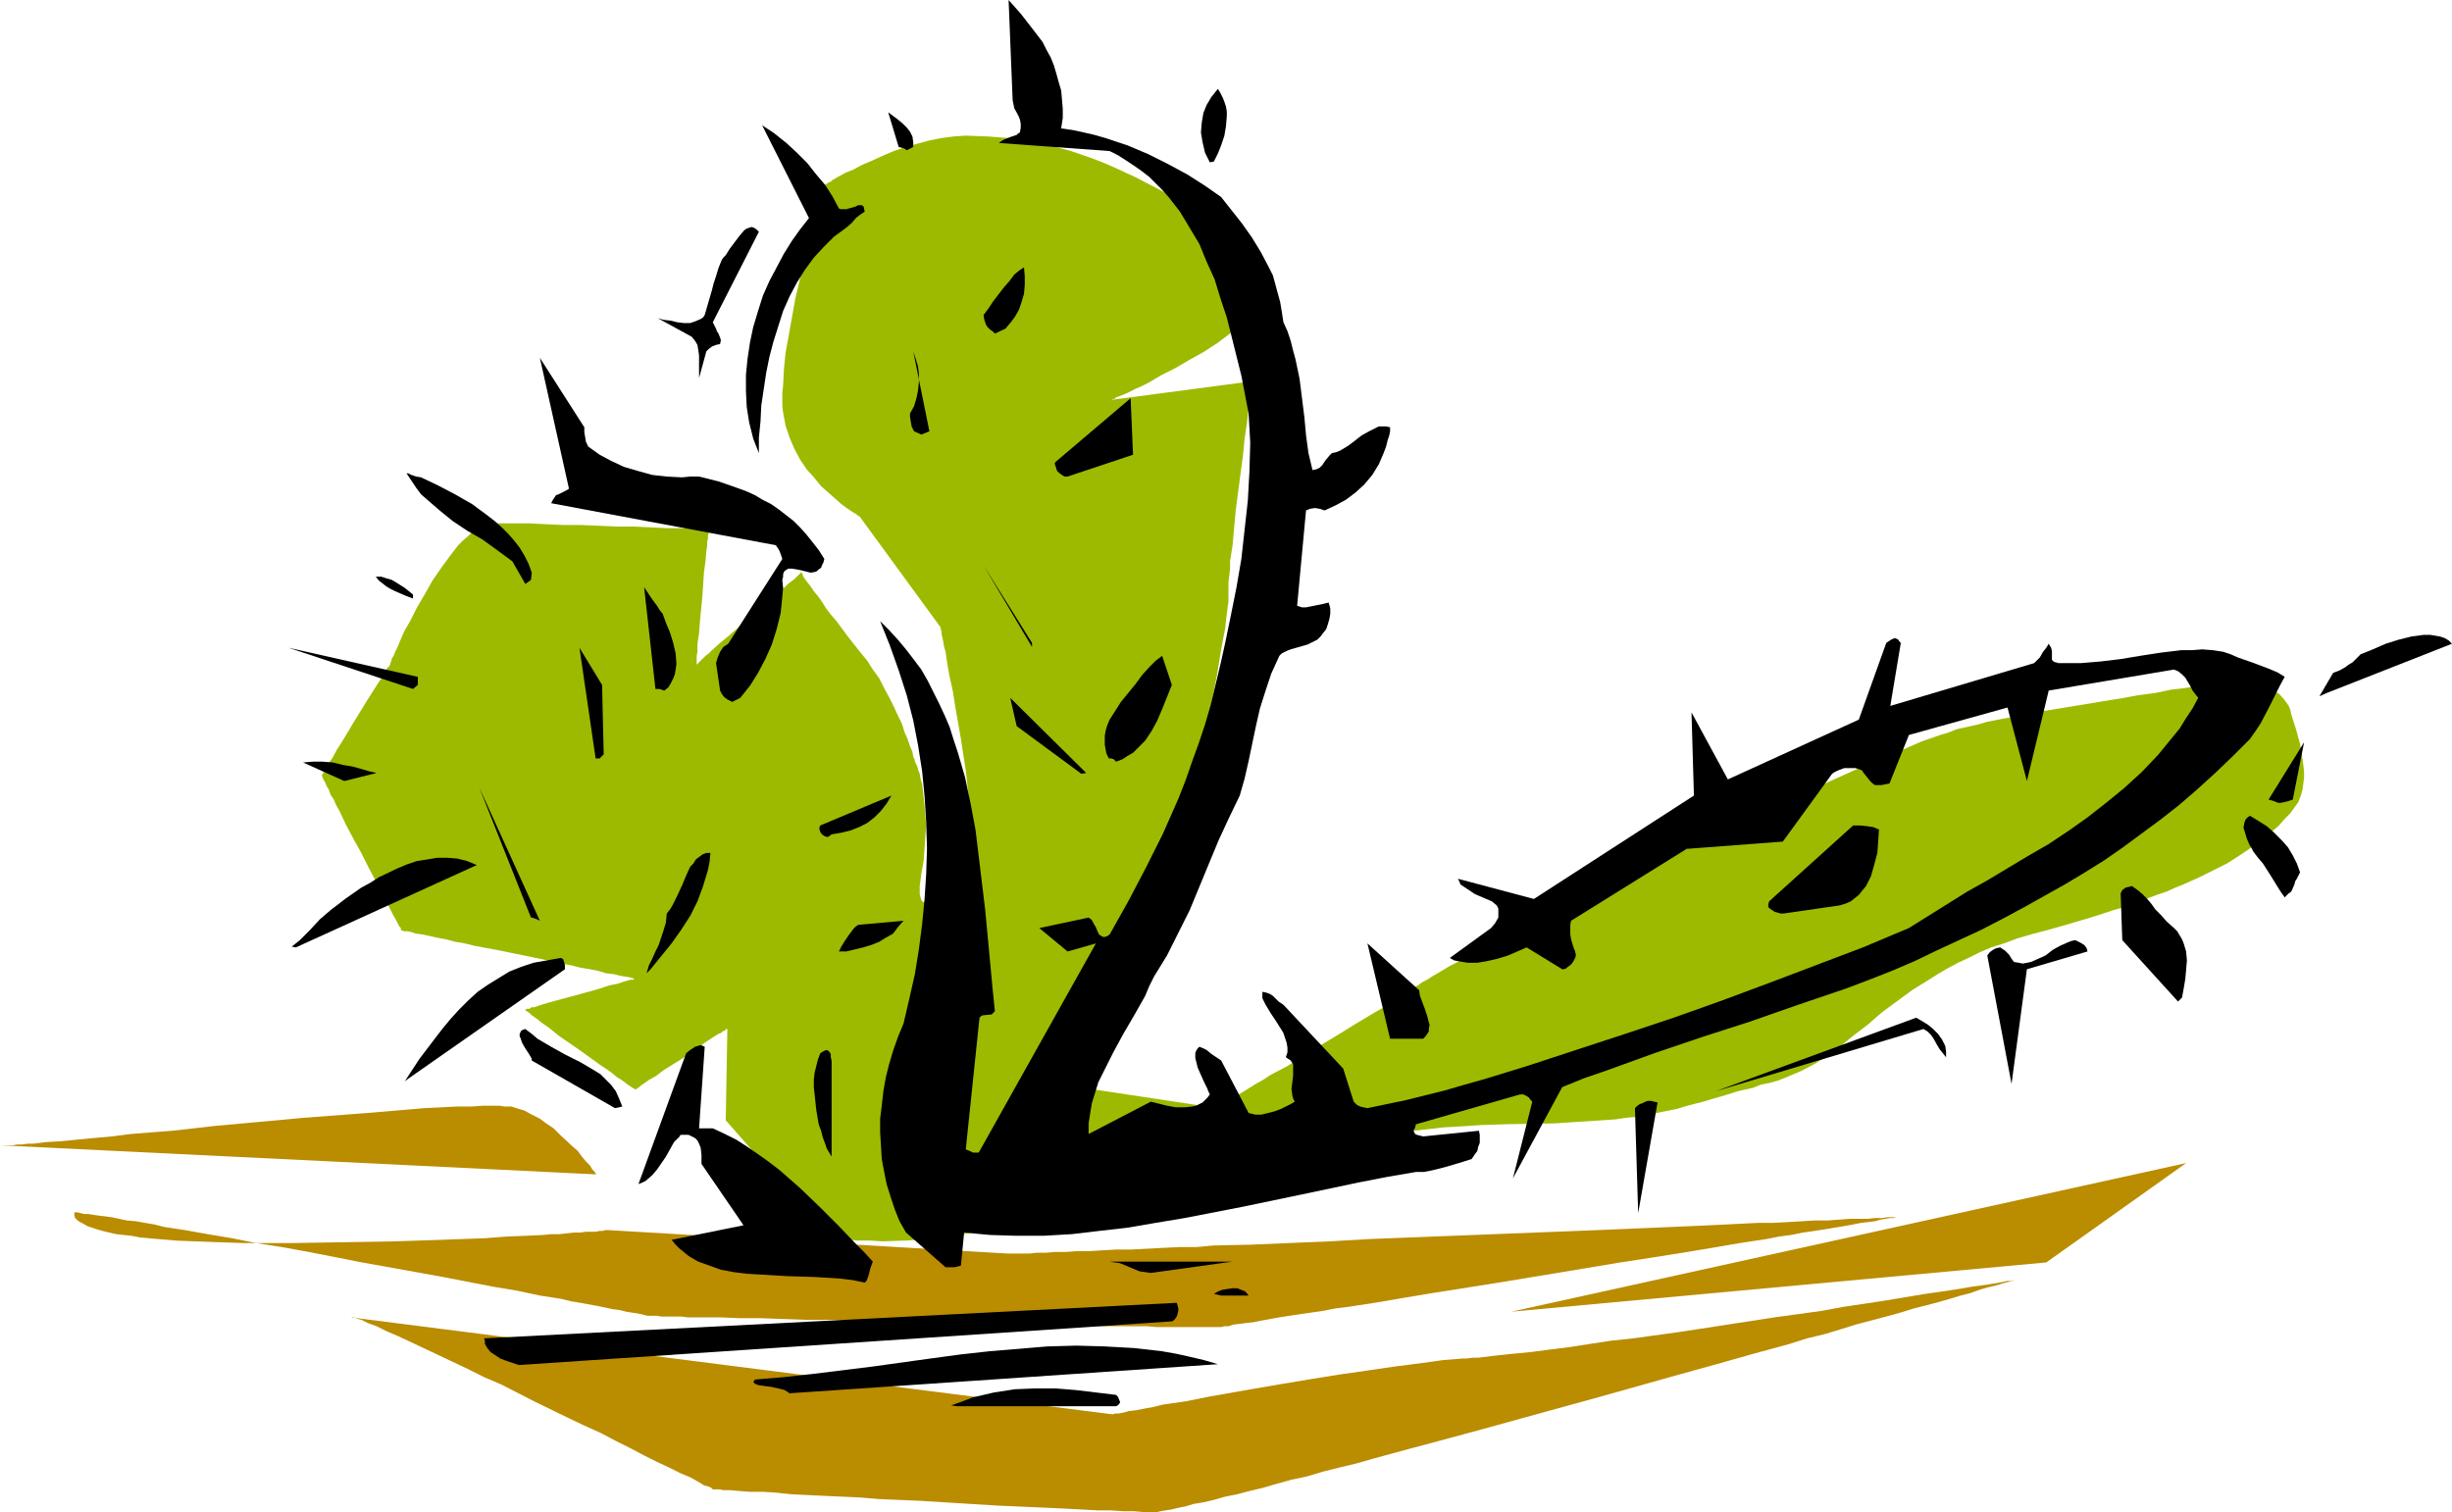 <?xml version="1.0" encoding="UTF-8" standalone="no"?>
<svg
   version="1.0"
   width="129.724mm"
   height="80.014mm"
   id="svg46"
   sodipodi:docname="Cactus 45.wmf"
   xmlns:inkscape="http://www.inkscape.org/namespaces/inkscape"
   xmlns:sodipodi="http://sodipodi.sourceforge.net/DTD/sodipodi-0.dtd"
   xmlns="http://www.w3.org/2000/svg"
   xmlns:svg="http://www.w3.org/2000/svg">
  <sodipodi:namedview
     id="namedview46"
     pagecolor="#ffffff"
     bordercolor="#000000"
     borderopacity="0.25"
     inkscape:showpageshadow="2"
     inkscape:pageopacity="0.0"
     inkscape:pagecheckerboard="0"
     inkscape:deskcolor="#d1d1d1"
     inkscape:document-units="mm" />
  <defs
     id="defs1">
    <pattern
       id="WMFhbasepattern"
       patternUnits="userSpaceOnUse"
       width="6"
       height="6"
       x="0"
       y="0" />
  </defs>
  <path
     style="fill:#ba8c00;fill-opacity:1;fill-rule:evenodd;stroke:none"
     d="m 70.134,263.483 152.227,19.386 h 0.162 l 0.485,-0.162 h 0.646 l 0.97,-0.162 1.131,-0.323 1.454,-0.162 1.616,-0.323 1.778,-0.323 1.939,-0.485 2.262,-0.323 2.262,-0.323 2.424,-0.485 2.424,-0.485 2.747,-0.485 5.494,-0.969 5.656,-0.969 5.818,-0.969 5.979,-0.969 5.656,-0.808 5.494,-0.808 2.586,-0.323 2.424,-0.323 2.424,-0.323 2.262,-0.323 2.101,-0.162 1.778,-0.162 h 0.97 l 1.131,-0.162 h 1.131 l 1.293,-0.162 1.293,-0.162 1.454,-0.162 3.07,-0.323 3.394,-0.323 3.717,-0.485 3.878,-0.485 4.202,-0.646 4.202,-0.646 4.525,-0.485 4.686,-0.646 4.686,-0.646 18.907,-2.908 9.373,-1.292 4.363,-0.808 4.363,-0.646 4.202,-0.646 3.878,-0.646 3.878,-0.646 3.394,-0.485 3.232,-0.485 2.747,-0.485 1.293,-0.162 1.131,-0.162 1.131,-0.162 0.97,-0.162 0.97,-0.162 0.808,-0.162 0.646,-0.162 h 0.485 0.485 l 0.323,-0.162 h 0.162 0.162 -0.162 l -0.323,0.162 -0.646,0.162 -0.808,0.162 -0.97,0.323 -1.131,0.323 -1.454,0.323 -1.616,0.485 -1.778,0.646 -1.939,0.485 -2.101,0.646 -2.262,0.646 -2.424,0.646 -2.586,0.646 -2.586,0.808 -2.909,0.808 -3.07,0.808 -3.07,0.808 -3.07,0.969 -3.232,0.969 -3.394,0.808 -3.555,1.131 -7.11,1.939 -7.434,2.1 -7.595,2.1 -15.514,4.362 -15.837,4.362 -7.595,2.1 -7.757,2.1 -7.272,1.939 -7.11,1.939 -3.394,0.969 -3.394,0.808 -3.232,0.808 -3.232,0.969 -3.07,0.646 -2.909,0.808 -2.747,0.808 -2.747,0.646 -2.424,0.646 -2.424,0.485 -2.262,0.646 -2.101,0.485 -1.939,0.323 -1.616,0.485 -1.616,0.323 -1.293,0.323 -1.131,0.162 -0.97,0.162 -0.646,0.162 h -0.646 -2.262 l -1.778,-0.162 h -2.101 l -2.424,-0.162 h -2.586 l -2.909,-0.162 -3.232,-0.162 -3.232,-0.162 -3.555,-0.162 -3.717,-0.162 -3.717,-0.162 -7.757,-0.485 -7.918,-0.485 -7.757,-0.323 -3.878,-0.323 -3.555,-0.162 -3.555,-0.162 -3.394,-0.162 -3.232,-0.162 -3.07,-0.323 -2.586,-0.162 h -2.586 l -2.101,-0.162 -1.778,-0.162 h -0.808 -0.646 l -0.646,-0.162 h -0.485 -0.323 -0.646 v 0 l -0.162,-0.162 -0.162,-0.162 -0.323,-0.162 -0.485,-0.162 -0.646,-0.162 -0.485,-0.323 -0.808,-0.485 -1.454,-0.808 -1.939,-0.808 -2.262,-1.131 -2.424,-1.131 -2.586,-1.292 -2.747,-1.454 -2.909,-1.454 -3.07,-1.615 -3.232,-1.454 -3.394,-1.615 -6.626,-3.231 -6.626,-3.392 -3.394,-1.454 -3.232,-1.615 -3.07,-1.454 -3.07,-1.454 -2.747,-1.292 -2.747,-1.292 -2.424,-1.131 -2.262,-0.969 -1.939,-0.969 -1.778,-0.646 -0.646,-0.323 -0.646,-0.323 -0.646,-0.162 -0.485,-0.162 -0.323,-0.162 h -0.323 z"
     id="path1" />
  <path
     style="fill:#ba8c00;fill-opacity:1;fill-rule:evenodd;stroke:none"
     d="m 14.867,242.643 v 0.485 l 0.162,0.485 0.485,0.485 0.485,0.323 0.646,0.323 0.808,0.485 0.97,0.323 0.97,0.323 1.131,0.323 1.293,0.323 1.454,0.323 1.454,0.162 1.616,0.162 1.616,0.323 3.555,0.323 3.878,0.323 4.202,0.162 4.363,0.162 4.686,0.162 h 4.686 5.01 l 10.019,-0.162 9.858,-0.162 5.01,-0.162 4.686,-0.162 4.686,-0.162 4.363,-0.162 4.202,-0.323 3.878,-0.162 3.555,-0.162 1.616,-0.162 h 1.616 l 1.454,-0.162 1.454,-0.162 h 1.293 l 1.131,-0.162 h 0.97 0.97 l 0.808,-0.162 h 0.646 l 0.485,-0.162 h 0.323 0.323 v 0 l 79.83,4.685 h 1.131 0.808 1.131 1.293 l 1.454,-0.162 h 1.778 l 1.939,-0.162 h 2.101 l 2.262,-0.162 h 2.424 l 2.586,-0.162 2.909,-0.162 h 2.909 l 3.07,-0.162 3.07,-0.162 3.394,-0.162 h 3.394 l 3.555,-0.323 7.434,-0.162 7.595,-0.323 7.918,-0.323 8.242,-0.485 16.645,-0.646 16.483,-0.646 8.242,-0.323 7.918,-0.323 7.595,-0.323 7.434,-0.323 3.555,-0.162 3.394,-0.162 3.232,-0.162 3.232,-0.162 h 3.07 l 2.909,-0.162 2.747,-0.162 2.586,-0.162 h 2.586 l 2.262,-0.162 2.101,-0.162 h 1.939 1.616 l 1.616,-0.162 h 1.293 l 1.131,-0.162 h 0.808 0.646 0.323 0.162 -0.162 -0.162 l -0.485,0.162 h -0.646 l -0.97,0.162 -0.97,0.162 -1.131,0.323 -1.293,0.162 -1.454,0.162 -1.616,0.323 -1.778,0.323 -1.939,0.323 -1.939,0.323 -2.101,0.323 -2.262,0.323 -2.424,0.485 -2.424,0.323 -2.424,0.485 -5.333,0.808 -5.656,0.969 -5.818,0.969 -6.141,0.969 -6.302,0.969 -12.605,2.1 -12.766,2.1 -6.141,0.969 -6.141,0.969 -5.818,0.969 -5.656,0.969 -5.333,0.808 -2.586,0.323 -2.424,0.485 -2.262,0.323 -2.262,0.323 -2.101,0.323 -2.101,0.323 -1.778,0.323 -1.778,0.323 -1.616,0.323 -1.454,0.162 -1.293,0.162 -1.293,0.162 -0.97,0.323 h -0.808 l -0.646,0.162 h -0.485 -0.323 v 0 h -4.848 -1.293 -2.909 -1.454 -1.616 l -1.778,-0.162 h -3.878 -4.202 l -4.363,-0.162 -4.686,-0.162 h -4.848 l -5.01,-0.162 -5.171,-0.162 -21.17,-0.485 h -5.171 l -5.01,-0.162 h -4.848 l -4.686,-0.162 -4.363,-0.162 h -4.202 l -3.878,-0.162 h -1.778 -1.616 -1.616 -1.454 l -1.293,-0.162 h -1.293 -0.97 -1.778 l -0.808,-0.162 h -1.293 v 0 h -0.323 -0.323 l -0.646,-0.162 -0.646,-0.162 -0.808,-0.162 -1.131,-0.162 -0.97,-0.162 -1.293,-0.323 -1.293,-0.162 -3.07,-0.646 -1.778,-0.323 -1.778,-0.323 -1.939,-0.323 -1.939,-0.485 -4.202,-0.646 -4.525,-0.969 -4.848,-0.808 -5.01,-0.969 -5.01,-0.969 -5.333,-0.969 -10.827,-1.939 -10.666,-2.1 -5.333,-0.969 -5.171,-0.808 -4.848,-0.969 -4.848,-0.808 -4.525,-0.808 -4.202,-0.646 -1.939,-0.485 -3.717,-0.646 -1.778,-0.162 -3.07,-0.646 -1.293,-0.162 -1.293,-0.162 -1.131,-0.162 -0.97,-0.162 h -0.808 l -0.646,-0.162 -0.646,-0.162 h -0.646 z"
     id="path2" />
  <path
     style="fill:#9eba00;fill-opacity:1;fill-rule:evenodd;stroke:none"
     d="m 165.801,247.651 -20.685,-23.586 0.323,-18.255 h -0.162 -0.162 l -0.162,0.323 -0.485,0.162 -0.323,0.323 -0.485,0.162 -1.293,0.808 -1.454,0.969 -1.454,1.131 -3.394,2.262 -3.394,2.1 -1.454,1.131 -1.454,0.808 -1.131,0.808 -0.485,0.323 -0.323,0.323 -0.323,0.162 -0.162,0.162 -0.323,0.162 v 0 0 l -0.162,-0.162 -0.323,-0.162 -0.485,-0.323 -0.485,-0.323 -0.646,-0.485 -0.646,-0.485 -0.808,-0.485 -1.616,-1.292 -1.939,-1.292 -4.04,-2.908 -4.202,-2.908 -1.778,-1.454 -1.616,-1.131 -0.808,-0.646 -0.646,-0.485 -0.485,-0.323 -0.485,-0.485 -0.485,-0.323 -0.323,-0.162 v -0.162 h -0.162 0.162 v 0 l 0.323,-0.162 h 0.485 l 0.485,-0.323 h 0.485 l 1.454,-0.485 1.616,-0.485 1.778,-0.485 4.202,-1.131 4.04,-1.131 1.939,-0.646 1.616,-0.323 1.454,-0.485 0.646,-0.162 0.485,-0.162 h 0.485 l 0.323,-0.162 h 0.162 v 0 h -0.162 l -0.323,-0.162 -0.646,-0.162 -0.97,-0.162 -0.97,-0.162 -1.293,-0.323 -1.454,-0.162 -1.616,-0.485 -1.616,-0.323 -1.939,-0.323 -1.939,-0.485 -1.939,-0.323 -4.202,-0.969 -8.726,-1.777 -4.363,-0.808 -1.939,-0.485 -1.939,-0.323 -1.778,-0.485 -1.778,-0.323 -1.454,-0.323 -1.454,-0.323 -1.293,-0.162 -0.97,-0.323 -0.808,-0.162 h -0.646 l -0.485,-0.162 v 0 l -0.162,-0.162 v -0.323 l -0.323,-0.323 -0.323,-0.646 -0.323,-0.646 -0.485,-0.808 -0.485,-0.969 -0.485,-0.969 -0.646,-1.131 -0.646,-1.292 -1.293,-2.585 -1.454,-2.746 -1.454,-2.908 -1.616,-2.908 -1.454,-2.746 -1.293,-2.746 -0.646,-1.131 -0.485,-1.131 -0.646,-0.969 -0.323,-0.969 -0.485,-0.808 -0.323,-0.808 -0.323,-0.485 -0.162,-0.485 -0.162,-0.323 v 0 0 l 0.162,-0.162 0.162,-0.323 0.162,-0.485 0.323,-0.485 0.323,-0.485 0.485,-0.808 0.485,-0.646 0.97,-1.777 1.131,-1.777 2.424,-4.039 2.586,-4.2 1.131,-1.777 1.131,-1.777 0.485,-0.646 0.323,-0.646 0.485,-0.646 0.162,-0.485 0.323,-0.485 0.323,-0.162 v -0.323 h 0.162 v 0 -0.323 l 0.162,-0.323 0.162,-0.646 0.323,-0.485 0.323,-0.808 0.485,-0.969 0.323,-0.808 0.485,-1.131 0.485,-1.131 1.293,-2.262 1.293,-2.585 1.616,-2.746 1.454,-2.585 1.778,-2.585 1.778,-2.423 1.616,-2.1 0.97,-0.969 0.97,-0.808 0.808,-0.808 0.97,-0.646 0.808,-0.485 0.808,-0.323 0.97,-0.323 h 0.808 1.778 1.293 2.586 1.454 l 3.07,0.162 3.555,0.162 h 3.555 l 7.272,0.323 h 3.555 l 3.394,0.162 3.232,0.162 h 1.293 1.454 1.131 l 1.131,0.162 h 0.97 1.454 l 0.485,0.162 h 0.485 v 0 l -0.162,0.162 v 0.485 l -0.162,0.485 v 0.646 l -0.162,0.646 v 0.808 l -0.162,0.969 -0.162,1.939 -0.323,2.423 -0.323,4.846 -0.485,5.008 -0.162,2.262 -0.323,2.1 v 0.969 0.646 l -0.162,0.808 v 0.646 1.131 0 l 0.162,-0.162 0.323,-0.323 0.323,-0.323 0.485,-0.485 0.485,-0.485 0.646,-0.485 0.646,-0.646 1.616,-1.454 1.778,-1.454 7.757,-6.785 1.778,-1.454 1.616,-1.454 0.646,-0.646 0.646,-0.485 0.646,-0.485 0.485,-0.485 0.323,-0.323 0.323,-0.323 0.162,-0.162 h 0.162 v 0 l 0.162,0.323 0.162,0.485 0.323,0.485 0.485,0.646 0.646,0.808 0.646,0.969 0.808,0.969 0.808,1.131 0.808,1.292 0.97,1.292 1.131,1.292 2.262,3.069 2.424,3.069 1.454,1.777 1.131,1.777 1.293,1.777 0.97,1.939 0.97,1.777 0.97,1.939 0.808,1.777 0.808,1.615 0.485,1.615 0.646,1.454 0.485,1.454 0.485,1.131 0.162,0.969 0.323,0.646 v 0.485 h 0.162 v 0.162 l 0.162,0.323 0.162,0.323 0.162,0.646 0.323,0.808 0.162,0.969 0.323,1.131 0.162,1.292 0.162,1.454 0.162,1.615 0.162,1.939 0.162,1.939 -0.162,2.1 -0.162,2.423 -0.162,2.423 -0.485,2.746 -0.162,1.292 -0.162,1.131 v 0.808 0.808 l 0.162,0.646 0.162,0.485 0.162,0.323 0.323,0.162 0.323,0.162 0.323,-0.162 0.485,-0.162 0.323,-0.162 0.485,-0.485 0.485,-0.323 1.131,-1.292 0.97,-1.454 0.97,-1.615 0.97,-1.777 0.97,-1.939 0.646,-1.939 0.646,-1.939 0.485,-1.777 v -1.777 -0.808 -2.1 l -0.162,-1.131 -0.323,-2.746 -0.323,-2.908 -0.485,-3.069 -0.485,-3.231 -1.131,-6.462 -0.485,-3.069 -0.646,-2.908 -0.485,-2.746 -0.162,-1.131 -0.162,-1.131 -0.323,-1.131 -0.162,-0.969 -0.162,-0.808 -0.162,-0.646 v -0.485 l -0.162,-0.485 v -0.323 0 l -16.16,-22.132 v 0 l -0.162,-0.162 h -0.162 l -0.323,-0.323 -0.808,-0.485 -0.97,-0.646 -1.131,-0.808 -1.293,-1.131 -1.454,-1.292 -1.454,-1.292 -1.454,-1.777 -1.454,-1.615 -1.293,-1.939 -1.131,-2.1 -0.97,-2.262 -0.808,-2.423 -0.485,-2.585 -0.162,-1.292 v -1.292 -1.454 l 0.162,-1.454 0.162,-3.231 0.323,-3.231 0.646,-3.554 1.293,-7.27 0.808,-3.392 0.808,-3.392 0.808,-3.392 0.808,-2.908 0.646,-2.746 0.323,-1.292 0.323,-1.131 0.323,-0.969 0.323,-0.969 0.162,-0.808 0.323,-0.646 0.162,-0.485 0.162,-0.485 v -0.162 -0.162 h 0.162 l 0.323,-0.162 0.162,-0.162 0.485,-0.162 0.323,-0.323 1.131,-0.646 1.454,-0.808 1.616,-0.646 1.778,-0.969 1.939,-0.808 2.101,-0.969 2.262,-0.969 2.424,-0.808 2.262,-0.646 2.424,-0.646 2.424,-0.485 2.424,-0.323 2.424,-0.162 4.363,0.162 4.202,0.323 4.202,0.646 4.04,0.808 4.202,1.131 4.202,1.454 2.101,0.808 2.262,0.969 2.101,0.969 2.424,1.131 4.686,2.423 4.525,2.585 2.262,1.131 2.101,1.454 2.101,1.292 1.939,1.454 1.778,1.292 1.616,1.454 1.293,1.454 1.293,1.454 0.97,1.454 0.646,1.615 0.485,1.615 0.162,1.615 v 0.808 l -0.323,0.808 -0.485,0.969 -0.485,0.808 -0.808,0.969 -0.808,0.808 -0.808,0.969 -1.131,0.969 -2.262,1.777 -2.586,1.939 -2.747,1.777 -2.909,1.615 -2.747,1.615 -2.909,1.454 -2.424,1.454 -1.293,0.646 -1.131,0.485 -0.97,0.485 -0.97,0.485 -0.808,0.323 -0.808,0.323 -0.485,0.162 -0.323,0.323 h -0.323 l -0.162,0.162 28.118,-3.716 v 0.162 0.162 0.485 l -0.162,0.646 -0.162,0.808 v 0.969 l -0.162,1.131 -0.323,1.131 -0.162,1.292 -0.162,1.454 -0.485,3.231 -0.323,3.392 -0.485,3.554 -0.97,7.431 -0.323,3.554 -0.323,3.554 -0.485,3.069 v 1.615 l -0.162,1.292 -0.162,1.292 v 1.131 1.131 0.808 0.808 l -0.162,1.131 -0.162,1.292 -0.162,1.292 -0.162,1.615 -0.323,1.615 -0.323,1.777 -0.323,1.777 -0.646,4.039 -0.808,4.2 -1.778,8.724 -0.97,4.2 -0.808,4.2 -0.485,1.777 -0.323,1.939 -0.485,1.615 -0.323,1.615 -0.323,1.454 -0.323,1.292 -0.323,1.131 -0.162,0.969 -0.162,0.808 -0.162,0.485 v 0.323 0.162 l -19.715,29.725 -5.979,17.124 33.128,5.008 v -0.162 l 0.323,-0.162 0.323,-0.162 0.646,-0.485 0.808,-0.323 0.97,-0.646 0.97,-0.646 1.131,-0.646 1.293,-0.808 1.293,-0.808 1.454,-0.808 1.454,-0.969 3.394,-1.777 3.232,-2.1 6.949,-4.2 3.394,-2.1 3.232,-1.939 3.07,-1.777 1.293,-0.969 1.293,-0.646 1.131,-0.808 0.97,-0.646 0.97,-0.646 0.808,-0.485 0.646,-0.485 0.97,-0.485 0.97,-0.646 1.131,-0.646 2.424,-1.454 1.293,-0.646 1.454,-0.808 3.07,-1.777 3.394,-1.777 3.394,-1.777 3.717,-1.939 7.434,-3.877 3.717,-1.777 3.717,-1.777 3.555,-1.777 3.394,-1.615 3.07,-1.292 1.454,-0.646 1.454,-0.646 1.454,-0.646 1.454,-0.485 1.616,-0.808 1.616,-0.808 3.555,-1.454 3.878,-1.777 3.878,-1.939 1.939,-0.969 2.101,-0.969 8.403,-4.039 8.565,-3.877 4.04,-1.777 4.04,-1.615 3.717,-1.615 3.717,-1.292 1.616,-0.485 1.616,-0.646 1.454,-0.323 1.454,-0.323 1.454,-0.323 1.616,-0.485 3.232,-0.646 3.717,-0.646 3.878,-0.808 7.918,-1.292 3.878,-0.646 4.04,-0.646 3.555,-0.646 3.555,-0.485 1.616,-0.323 1.454,-0.323 1.454,-0.162 1.293,-0.162 1.131,-0.162 1.131,-0.162 0.97,-0.162 0.646,-0.162 0.646,-0.162 h 0.485 0.323 0.162 0.162 l 0.323,-0.162 0.808,-0.162 h 0.808 l 1.131,-0.162 h 1.131 1.293 l 1.454,0.162 1.293,0.162 1.454,0.323 1.293,0.485 1.293,0.646 1.131,0.808 0.97,1.131 0.808,1.131 0.323,0.808 0.162,0.808 0.97,3.069 0.808,2.908 0.485,2.908 0.162,1.292 0.162,1.292 v 1.292 l -0.162,1.292 -0.162,1.131 -0.323,1.131 -0.485,1.292 -0.808,1.131 -0.808,1.131 -1.131,1.131 -1.131,1.292 -1.293,1.131 -1.454,1.131 -1.616,1.292 -1.778,1.292 -1.939,1.292 -2.262,1.454 -2.586,1.292 -2.909,1.454 -3.232,1.454 -1.616,0.646 -1.778,0.808 -1.939,0.646 -2.101,0.808 -2.101,0.808 -2.262,0.808 -2.262,0.646 -2.424,0.808 -2.586,0.808 -2.747,0.808 -2.747,0.808 -2.909,0.808 -3.07,0.808 -2.747,0.808 -2.586,0.969 -2.586,0.808 -2.262,0.969 -2.262,1.131 -2.101,0.969 -2.101,1.131 -1.939,1.131 -1.778,1.131 -3.394,2.1 -3.07,2.262 -3.07,2.262 -2.586,2.262 -1.454,1.131 -1.293,0.969 -2.586,2.1 -2.586,1.939 -2.747,1.777 -2.747,1.454 -3.07,1.292 -1.616,0.646 -1.778,0.485 -1.616,0.323 -1.616,0.646 -1.454,0.323 -1.454,0.323 -2.586,0.808 -2.262,0.646 -2.101,0.646 -1.939,0.485 -1.778,0.485 -1.616,0.485 -3.232,0.646 -3.232,0.646 -1.778,0.323 -1.939,0.162 -2.101,0.323 -2.424,0.162 -5.01,0.323 -4.848,0.323 -9.534,0.162 -5.01,0.162 -5.01,0.323 -2.747,0.162 -2.747,0.323 -2.909,0.323 -2.909,0.485 -5.979,0.808 -6.302,0.808 -6.464,0.808 -6.302,0.969 -6.464,0.808 -6.302,1.292 -6.302,1.292 -3.07,0.808 -3.07,0.808 -2.909,1.131 -3.232,0.969 -3.07,1.292 -3.394,1.292 -3.232,1.131 -3.555,1.292 -3.717,1.131 -3.717,1.292 -3.878,0.969 -4.202,0.969 -4.202,0.646 -4.525,0.646 -4.686,0.323 -4.848,0.162 -2.586,-0.162 h -2.586 l -2.747,-0.323 z"
     id="path3" />
  <path
     style="fill:#000000;fill-opacity:1;fill-rule:evenodd;stroke:none"
     d="m 191.334,281.253 h 31.835 l 0.323,-0.162 0.162,-0.162 0.162,-0.162 0.162,-0.323 -0.323,-0.808 -0.162,-0.323 -0.323,-0.323 -8.08,-0.969 -4.04,-0.323 h -4.04 l -4.04,0.162 -2.101,0.323 -2.101,0.323 -2.101,0.485 -2.101,0.485 -2.101,0.808 -2.262,0.808 z"
     id="path4" />
  <path
     style="fill:#000000;fill-opacity:1;fill-rule:evenodd;stroke:none"
     d="m 157.883,278.668 85.648,-5.816 -2.747,-0.808 -2.747,-0.646 -2.909,-0.646 -2.747,-0.485 -5.656,-0.646 -5.818,-0.323 -5.656,-0.162 -5.818,0.162 -5.818,0.485 -5.818,0.485 -5.818,0.646 -5.979,0.808 -11.635,1.615 -11.797,1.454 -5.818,0.646 -5.818,0.485 -0.162,0.323 -0.162,0.162 0.162,0.162 0.162,0.162 0.323,0.162 0.485,0.162 1.131,0.162 1.293,0.162 1.454,0.323 1.293,0.323 0.485,0.323 z"
     id="path5" />
  <path
     style="fill:#000000;fill-opacity:1;fill-rule:evenodd;stroke:none"
     d="m 103.747,273.014 130.573,-8.724 0.323,-0.162 0.323,-0.323 0.323,-0.485 0.162,-0.485 0.162,-0.646 v -0.485 l -0.162,-0.646 -0.162,-0.485 -138.491,7.108 0.162,0.485 v 0.646 l 0.485,0.808 0.646,0.808 0.97,0.646 0.97,0.646 1.293,0.485 z"
     id="path6" />
  <path
     style="fill:#000000;fill-opacity:1;fill-rule:evenodd;stroke:none"
     d="m 244.177,259.121 h 5.494 l -0.646,-0.808 -0.808,-0.323 -0.808,-0.323 h -0.97 l -1.131,0.162 -0.97,0.162 -0.808,0.323 -0.808,0.485 z"
     id="path7" />
  <path
     style="fill:#000000;fill-opacity:1;fill-rule:evenodd;stroke:none"
     d="m 172.912,256.537 0.323,-0.323 0.162,-0.323 0.323,-0.969 0.323,-1.292 0.485,-1.292 -1.616,-1.777 -1.778,-1.777 -3.555,-3.716 -3.717,-3.716 -3.878,-3.716 -4.04,-3.554 -2.101,-1.615 -2.262,-1.615 -2.101,-1.454 -2.262,-1.454 -2.262,-1.131 -2.424,-1.131 h -2.747 l 1.131,-16.316 -0.323,-0.162 -0.485,-0.162 -0.646,0.162 -0.485,0.162 -0.97,0.646 -0.808,0.646 -9.534,26.171 0.808,-0.323 0.646,-0.323 1.293,-1.131 0.97,-1.131 1.778,-2.585 0.808,-1.454 0.808,-1.454 1.131,-1.131 v -0.162 l 0.323,-0.162 h 0.646 0.808 l 0.646,0.323 0.646,0.323 0.485,0.485 0.323,0.646 0.323,0.808 0.162,1.454 v 1.777 l 8.403,12.278 -14.382,2.908 0.808,0.969 0.808,0.808 0.808,0.646 0.97,0.808 1.939,1.131 2.262,0.808 2.262,0.808 2.586,0.485 2.586,0.323 2.747,0.162 5.494,0.323 5.333,0.162 2.747,0.162 2.424,0.162 2.586,0.323 z"
     id="path8" />
  <path
     style="fill:#000000;fill-opacity:1;fill-rule:evenodd;stroke:none"
     d="m 230.118,254.598 16.322,-2.262 h -24.563 l 0.97,0.162 1.131,0.162 1.939,0.808 1.939,0.808 1.131,0.162 z"
     id="path9" />
  <path
     style="fill:#000000;fill-opacity:1;fill-rule:evenodd;stroke:none"
     d="m 189.88,253.467 h 0.323 0.646 l 0.646,-0.162 0.646,-0.162 0.646,-6.623 5.171,0.485 5.333,0.162 h 5.333 l 5.656,-0.323 5.494,-0.646 5.656,-0.646 5.656,-0.969 5.818,-0.969 11.635,-2.262 11.635,-2.423 11.474,-2.423 5.818,-1.131 5.656,-0.969 h 1.616 l 1.616,-0.323 1.293,-0.323 1.293,-0.323 2.747,-0.808 2.586,-0.808 0.323,-0.485 0.323,-0.485 0.485,-0.646 0.162,-0.808 0.323,-0.808 v -0.808 -0.808 l -0.162,-0.808 -11.15,1.131 -0.646,-0.162 -0.646,-0.162 -0.323,-0.162 -0.162,-0.323 -0.162,-0.323 0.162,-0.323 0.162,-0.323 0.162,-0.646 20.846,-5.977 h 0.646 l 0.646,0.323 0.485,0.323 0.323,0.485 0.323,0.323 -3.878,15.347 9.858,-18.255 4.363,-1.777 4.686,-1.615 9.373,-3.392 9.534,-3.231 9.534,-3.069 9.696,-3.392 9.534,-3.231 4.686,-1.777 4.525,-1.777 4.525,-1.939 4.363,-2.1 4.525,-2.1 4.525,-2.1 4.363,-2.262 4.202,-2.262 4.04,-2.262 4.04,-2.262 4.04,-2.423 3.878,-2.423 3.717,-2.585 3.717,-2.746 3.717,-2.746 3.717,-2.908 3.555,-3.069 3.555,-3.231 3.555,-3.392 3.555,-3.554 1.131,-1.615 0.97,-1.454 1.616,-3.069 1.454,-2.908 0.808,-1.615 0.97,-1.777 -1.293,-0.808 -1.454,-0.646 -3.394,-1.292 -3.232,-1.131 -1.454,-0.646 -1.454,-0.485 -2.101,-0.323 -2.101,-0.162 -2.101,0.162 h -2.101 l -4.04,0.485 -4.202,0.646 -3.878,0.646 -4.04,0.485 -3.878,0.323 h -1.939 -2.101 -0.485 l -0.485,-0.162 h -0.162 l -0.323,-0.162 -0.323,-0.323 v -0.485 -1.292 l -0.162,-0.646 -0.485,-0.808 -0.485,0.808 -0.646,0.808 -0.646,1.131 -1.131,1.131 -28.765,8.562 2.101,-12.601 -0.323,-0.323 -0.162,-0.323 -0.323,-0.162 -0.323,-0.162 -0.485,0.162 -0.323,0.162 -0.485,0.323 -0.485,0.323 -5.494,15.347 -26.179,11.954 -7.272,-13.408 0.485,16.639 -31.997,20.678 -15.19,-4.039 0.323,0.646 0.162,0.485 0.97,0.646 0.97,0.646 0.97,0.646 2.262,0.969 1.131,0.485 0.97,0.808 0.323,0.646 v 0.646 0.485 0.646 l -0.646,1.131 -0.808,0.969 -8.242,5.977 0.808,0.485 0.808,0.162 0.97,0.162 0.97,0.162 h 1.939 l 1.939,-0.323 2.101,-0.485 2.101,-0.646 3.717,-1.615 7.11,4.362 h 0.323 l 0.485,-0.162 0.323,-0.323 0.485,-0.323 0.323,-0.323 0.323,-0.485 0.323,-0.646 0.162,-0.485 -0.162,-0.808 -0.323,-0.808 -0.485,-1.615 -0.162,-0.969 v -0.969 -0.969 l 0.162,-0.808 23.109,-14.378 19.23,-1.454 9.858,-13.57 0.485,-0.323 0.646,-0.323 1.293,-0.485 h 1.616 0.646 l 0.97,0.323 0.323,0.162 0.323,0.485 0.646,0.808 0.646,0.808 0.485,0.485 0.485,0.323 h 1.293 l 0.808,-0.162 0.808,-0.162 3.878,-9.693 19.715,-5.493 3.878,14.701 4.363,-18.093 25.048,-4.2 0.808,0.323 0.808,0.646 0.646,0.646 0.485,0.808 0.485,0.808 0.485,0.969 0.485,0.646 0.646,0.808 -1.131,2.1 -1.293,1.939 -1.293,2.1 -1.454,1.777 -2.909,3.554 -3.232,3.392 -3.555,3.231 -3.555,2.908 -3.717,2.908 -3.878,2.746 -3.878,2.585 -4.202,2.423 -8.08,4.846 -4.04,2.262 -3.878,2.423 -3.878,2.423 -3.878,2.423 -9.211,3.877 -9.373,3.554 -9.373,3.554 -9.534,3.554 -9.534,3.392 -9.696,3.231 -19.715,6.462 -4.202,1.292 -4.202,1.292 -4.04,1.131 -3.878,1.131 -3.878,0.969 -3.878,0.969 -3.878,0.808 -3.878,0.808 -0.808,-0.162 -0.646,-0.162 -0.646,-0.323 -0.646,-0.646 -2.101,-6.623 -11.958,-12.762 -0.485,-0.323 -0.485,-0.323 -0.808,-0.808 -0.323,-0.323 -0.485,-0.323 -0.808,-0.323 -0.808,-0.162 v 0.646 0.646 l 0.323,0.646 0.323,0.646 0.97,1.615 0.97,1.454 1.131,1.777 0.485,0.808 0.323,0.969 0.323,0.969 0.162,0.969 v 0.969 l -0.323,0.969 0.485,0.323 0.485,0.323 0.323,0.485 0.162,0.323 v 1.131 1.131 l -0.323,2.585 0.162,1.292 0.162,0.646 0.323,0.646 -0.808,0.485 -0.97,0.485 -0.97,0.485 -1.293,0.485 -1.293,0.323 -1.293,0.323 h -1.293 l -1.293,-0.323 -5.494,-10.501 -0.97,-0.646 -0.97,-0.646 -0.97,-0.808 -0.646,-0.323 -0.808,-0.323 -0.323,0.323 -0.323,0.485 -0.162,0.485 v 0.485 0.485 l 0.162,0.646 0.323,1.292 1.293,2.908 0.646,1.292 0.162,0.485 0.323,0.646 -0.485,0.646 -0.485,0.485 -0.485,0.485 -0.646,0.323 -0.646,0.323 -0.808,0.162 -1.454,0.162 h -1.778 l -1.778,-0.323 -3.232,-0.808 -12.443,6.462 v -2.1 l 0.323,-2.1 0.323,-1.939 0.646,-2.1 0.646,-2.1 0.97,-1.939 1.939,-3.877 2.101,-3.877 2.262,-3.877 2.101,-3.716 0.808,-1.939 0.97,-1.939 1.293,-2.1 1.293,-2.1 2.262,-4.523 2.262,-4.523 1.939,-4.685 3.878,-9.37 2.101,-4.523 2.101,-4.362 0.97,-3.392 0.808,-3.554 1.454,-6.947 0.808,-3.554 1.131,-3.554 1.131,-3.392 1.616,-3.554 0.485,-0.485 0.97,-0.485 0.808,-0.323 1.131,-0.323 2.262,-0.646 0.97,-0.485 0.97,-0.485 0.646,-0.646 0.485,-0.646 0.646,-0.808 0.323,-0.969 0.323,-1.131 0.162,-0.969 v -1.131 l -0.323,-1.131 -0.646,0.162 -0.646,0.162 -0.808,0.162 -1.616,0.323 -0.808,0.162 h -0.808 l -0.97,-0.323 1.778,-19.063 0.808,-0.323 0.97,-0.162 0.97,0.162 0.97,0.323 2.101,-0.969 2.101,-1.131 1.939,-1.454 1.778,-1.615 1.616,-1.939 1.293,-2.1 0.485,-1.131 0.485,-1.131 0.485,-1.292 0.323,-1.292 0.323,-0.969 0.162,-0.808 v -0.485 -0.323 l -0.808,-0.162 h -0.646 -0.808 l -0.646,0.323 -1.293,0.646 -1.454,0.808 -0.646,0.485 -0.808,0.646 -1.293,0.969 -1.616,0.969 -0.808,0.323 -0.808,0.162 -0.485,0.485 -0.808,0.969 -0.323,0.485 -0.323,0.485 -0.485,0.485 -0.646,0.323 -0.808,0.162 -0.808,-3.392 -0.485,-3.554 -0.323,-3.554 -0.485,-3.877 -0.485,-3.877 -0.808,-3.877 -0.485,-1.777 -0.485,-1.939 -0.646,-1.939 -0.808,-1.777 -0.323,-2.1 -0.323,-1.939 -0.485,-1.777 -0.485,-1.777 -0.485,-1.777 -0.808,-1.615 -1.616,-3.069 -1.778,-2.908 -1.939,-2.746 -4.202,-5.331 -3.232,-2.262 -3.555,-2.262 -3.878,-2.1 -3.878,-1.939 -4.202,-1.777 -4.363,-1.454 -2.262,-0.646 -2.101,-0.485 -2.262,-0.485 -2.262,-0.323 0.323,-2.1 v -1.777 l -0.162,-1.939 -0.162,-1.777 -0.485,-1.615 -0.485,-1.777 -0.485,-1.615 -0.646,-1.615 -0.808,-1.454 -0.808,-1.615 -2.101,-2.746 -2.262,-2.908 L 201.677,0 l 0.808,20.032 0.162,0.808 0.162,0.808 0.808,1.454 0.323,0.808 0.162,0.808 v 0.808 l -0.162,0.969 -0.323,0.162 -0.323,0.323 -0.97,0.323 -1.293,0.485 -0.646,0.323 -0.646,0.485 22.139,1.615 1.616,0.808 1.778,1.131 1.454,0.969 1.616,1.131 1.454,1.131 1.293,1.292 1.293,1.292 1.293,1.454 2.262,2.908 1.939,3.231 1.939,3.231 1.454,3.554 1.616,3.554 1.131,3.716 1.293,3.877 0.97,3.877 1.939,7.754 1.454,7.593 0.323,5.816 -0.162,5.816 -0.323,5.816 -0.646,5.816 -0.646,5.816 -0.97,5.654 -1.131,5.654 -1.131,5.493 -0.97,4.362 -0.97,4.039 -0.97,4.039 -1.131,3.877 -1.293,3.877 -1.293,3.554 -1.293,3.716 -1.454,3.716 -3.07,6.947 -3.394,6.785 -3.555,6.785 -3.717,6.623 -0.485,0.323 -0.485,0.162 h -0.323 l -0.323,-0.162 -0.485,-0.323 -0.323,-0.646 -0.323,-0.808 -0.485,-0.808 -0.323,-0.646 -0.646,-0.485 -9.858,2.1 5.656,4.685 5.656,-1.615 -23.432,41.841 h -0.646 -0.485 l -0.646,-0.323 -0.808,-0.323 2.747,-26.332 0.323,-0.323 0.323,-0.162 1.778,-0.162 0.323,-0.323 0.323,-0.323 -0.485,-4.846 -0.485,-5.17 -0.485,-5.17 -0.485,-5.17 -0.646,-5.331 -0.646,-5.331 -0.646,-5.331 -0.97,-5.17 -1.131,-5.331 -1.454,-5.008 -0.808,-2.423 -0.808,-2.585 -0.97,-2.262 -1.131,-2.423 -1.131,-2.262 -1.131,-2.262 -1.293,-2.262 -1.454,-1.939 -1.616,-2.1 -1.616,-1.939 -1.778,-1.939 -1.778,-1.777 1.939,4.846 1.778,5.008 1.616,5.008 1.293,5.008 0.97,5.008 0.808,5.17 0.485,5.008 0.323,5.17 0.162,5.17 -0.162,5.17 -0.323,5.008 -0.485,5.008 -0.646,5.008 -0.808,5.008 -1.131,5.008 -1.131,4.846 -1.131,2.746 -0.97,2.746 -0.808,2.746 -0.646,2.585 -0.485,2.746 -0.323,2.908 -0.323,2.585 v 2.746 l 0.162,2.585 0.162,2.746 0.485,2.585 0.485,2.423 0.808,2.585 0.808,2.423 0.97,2.423 1.293,2.262 7.918,6.947 z"
     id="path10" />
  <path
     style="fill:#000000;fill-opacity:1;fill-rule:evenodd;stroke:none"
     d="m 327.563,242.643 3.878,-22.132 -0.646,-0.162 -0.646,-0.162 h -0.646 l -0.485,0.162 -0.646,0.323 -0.485,0.162 -0.485,0.323 -0.485,0.485 z"
     id="path11" />
  <path
     style="fill:#000000;fill-opacity:1;fill-rule:evenodd;stroke:none"
     d="m 166.286,231.335 v -19.224 l -0.162,-0.646 v -0.646 l -0.323,-0.485 -0.162,-0.162 -0.323,-0.162 -0.485,0.162 -0.323,0.162 -0.485,0.323 -0.485,1.292 -0.323,1.292 -0.323,1.292 -0.162,1.454 v 1.454 l 0.162,1.454 0.323,3.069 0.485,2.908 0.485,1.292 0.323,1.292 0.485,1.292 0.323,0.969 0.485,0.808 z"
     id="path12" />
  <path
     style="fill:#000000;fill-opacity:1;fill-rule:evenodd;stroke:none"
     d="m 122.977,221.642 1.454,-0.323 -0.646,-1.615 -0.646,-1.454 -0.97,-1.292 -0.97,-0.969 -1.131,-1.131 -1.293,-0.808 -2.747,-1.615 -2.909,-1.454 -2.909,-1.615 -2.747,-1.615 -1.131,-0.969 -1.293,-0.969 -0.485,0.162 -0.323,0.162 -0.162,0.323 -0.162,0.323 v 0.485 l 0.162,0.323 0.323,0.969 0.646,1.131 0.646,0.969 0.485,0.808 0.162,0.323 v 0.323 z"
     id="path13" />
  <path
     style="fill:#000000;fill-opacity:1;fill-rule:evenodd;stroke:none"
     d="m 343.076,218.25 41.531,-12.439 0.808,0.485 0.646,0.646 0.485,0.646 0.808,1.454 0.485,0.808 0.646,0.808 0.646,0.808 v -1.131 l -0.162,-1.131 -0.646,-1.292 -0.808,-1.131 -0.97,-0.969 -0.97,-0.808 -1.293,-0.808 -1.131,-0.646 z"
     id="path14" />
  <path
     style="fill:#000000;fill-opacity:1;fill-rule:evenodd;stroke:none"
     d="m 81.285,215.988 31.674,-22.132 v -0.808 l -0.162,-0.646 -0.162,-0.485 -0.162,-0.162 -0.323,-0.162 -2.747,0.485 -2.747,0.485 -2.424,0.808 -2.424,0.969 -2.101,1.292 -2.101,1.292 -2.101,1.454 -1.939,1.777 -1.778,1.777 -1.616,1.777 -1.616,1.939 -1.616,2.1 -3.07,4.039 -2.747,4.2 v 0.323 0 z"
     id="path15" />
  <path
     style="fill:#000000;fill-opacity:1;fill-rule:evenodd;stroke:none"
     d="m 402.222,216.796 3.07,-22.94 12.12,-3.554 -0.162,-0.646 -0.485,-0.646 -0.808,-0.485 -0.97,-0.485 -0.808,0.162 -0.808,0.323 -1.454,0.646 -1.454,0.808 -1.454,1.131 -1.454,0.646 -1.454,0.646 -0.808,0.162 -0.808,0.162 -0.808,-0.162 -0.97,-0.162 -0.485,-0.646 -0.485,-0.808 -0.808,-0.808 -0.485,-0.323 -0.485,-0.323 -0.808,0.162 -0.646,0.323 -0.646,0.485 -0.485,0.646 z"
     id="path16" />
  <path
     style="fill:#000000;fill-opacity:1;fill-rule:evenodd;stroke:none"
     d="m 279.083,207.749 h 5.494 l 0.485,-0.485 0.323,-0.485 0.323,-0.485 v -0.646 l 0.162,-0.646 -0.162,-0.485 -0.323,-1.292 -0.485,-1.454 -0.485,-1.292 -0.485,-1.292 -0.162,-1.131 -10.342,-9.37 4.525,19.063 z"
     id="path17" />
  <path
     style="fill:#000000;fill-opacity:1;fill-rule:evenodd;stroke:none"
     d="m 436.32,199.51 0.323,-1.777 0.323,-1.939 0.162,-1.777 0.162,-1.939 -0.162,-1.777 -0.485,-1.615 -0.323,-0.808 -0.485,-0.808 -0.485,-0.808 -0.646,-0.646 -1.454,-1.292 -1.131,-1.292 -1.131,-1.131 -0.808,-1.131 -0.97,-1.131 -0.808,-0.808 -0.97,-0.808 -1.131,-0.808 -0.646,0.162 -0.646,0.162 -0.646,0.485 -0.162,0.323 -0.162,0.323 0.323,9.37 11.15,12.278 z"
     id="path18" />
  <path
     style="fill:#000000;fill-opacity:1;fill-rule:evenodd;stroke:none"
     d="m 130.088,193.856 2.101,-2.585 2.101,-2.585 1.939,-2.746 1.778,-2.746 1.454,-2.908 1.131,-3.069 0.485,-1.615 0.485,-1.615 0.323,-1.615 0.162,-1.777 h -0.808 l -0.808,0.323 -0.646,0.485 -0.646,0.485 -0.485,0.808 -0.646,0.646 -0.808,1.777 -0.808,1.939 -0.97,2.1 -0.97,1.939 -0.485,0.808 -0.646,0.808 -0.162,1.777 -0.485,1.615 -0.485,1.454 -0.485,1.454 -0.646,1.292 -0.646,1.454 -0.646,1.292 -0.485,1.615 z"
     id="path19" />
  <path
     style="fill:#000000;fill-opacity:1;fill-rule:evenodd;stroke:none"
     d="m 169.195,190.302 3.394,-0.808 1.616,-0.485 1.616,-0.646 1.293,-0.808 1.454,-0.808 0.97,-1.292 1.131,-1.292 -9.05,0.808 -0.485,0.323 -0.485,0.485 -0.485,0.646 -0.485,0.646 -0.97,1.454 -0.485,0.808 -0.485,0.969 z"
     id="path20" />
  <path
     style="fill:#000000;fill-opacity:1;fill-rule:evenodd;stroke:none"
     d="m 59.146,189.495 36.198,-16.478 -1.939,-0.808 -1.939,-0.485 -1.939,-0.162 h -2.101 l -1.939,0.323 -2.101,0.323 -1.939,0.646 -1.939,0.808 -3.717,1.777 -1.778,1.131 -1.778,0.969 -1.616,1.131 -1.616,1.131 -1.454,1.131 -1.293,0.969 -1.131,0.969 -1.131,0.969 -2.101,2.262 -0.97,0.969 -0.97,0.969 -0.808,0.646 -0.808,0.646 z"
     id="path21" />
  <path
     style="fill:#000000;fill-opacity:1;fill-rule:evenodd;stroke:none"
     d="M 107.949,184.163 95.829,157.508 106.171,183.517 h 0.162 l 0.485,0.162 0.485,0.162 z"
     id="path22" />
  <path
     style="fill:#000000;fill-opacity:1;fill-rule:evenodd;stroke:none"
     d="m 356.651,182.71 11.15,-1.615 1.131,-0.323 1.131,-0.485 0.808,-0.646 0.808,-0.646 0.646,-0.808 0.808,-0.969 0.485,-0.969 0.485,-0.969 0.646,-2.262 0.646,-2.423 0.162,-2.262 0.162,-2.423 -1.131,-0.485 -1.131,-0.162 -1.454,-0.162 h -1.454 l -16.806,15.185 -0.162,0.646 v 0.485 l 0.323,0.323 0.485,0.323 0.485,0.323 0.646,0.162 0.485,0.162 z"
     id="path23" />
  <path
     style="fill:#000000;fill-opacity:1;fill-rule:evenodd;stroke:none"
     d="m 457.651,178.671 0.485,-0.323 0.162,-0.323 0.485,-1.131 0.162,-0.646 0.323,-0.485 0.646,-1.292 -0.646,-1.777 -0.808,-1.615 -0.97,-1.615 -1.293,-1.454 -1.454,-1.454 -1.454,-1.292 -1.778,-1.131 -1.616,-0.969 -0.485,0.323 -0.323,0.323 -0.162,0.323 -0.162,0.485 -0.162,0.969 0.323,0.969 0.323,1.131 0.485,1.131 0.162,0.323 0.323,0.485 0.323,0.646 0.97,1.292 0.97,1.131 1.454,2.262 1.293,2.1 0.808,1.292 0.808,1.131 z"
     id="path24" />
  <path
     style="fill:#000000;fill-opacity:1;fill-rule:evenodd;stroke:none"
     d="m 166.286,166.878 1.939,-0.323 1.939,-0.485 1.616,-0.646 1.616,-0.808 1.454,-1.131 1.293,-1.292 1.131,-1.454 0.97,-1.615 -14.221,5.977 -0.162,0.323 v 0.485 l 0.162,0.485 0.323,0.485 0.485,0.323 0.323,0.162 h 0.485 z"
     id="path25" />
  <path
     style="fill:#000000;fill-opacity:1;fill-rule:evenodd;stroke:none"
     d="m 455.55,160.578 h 0.485 l 0.808,-0.162 0.646,-0.162 0.97,-0.323 2.262,-11.47 -7.11,11.47 0.646,0.162 0.485,0.162 z"
     id="path26" />
  <path
     style="fill:#000000;fill-opacity:1;fill-rule:evenodd;stroke:none"
     d="m 68.842,156.216 6.464,-1.615 -1.454,-0.323 -1.616,-0.485 -1.778,-0.485 -1.939,-0.323 -1.939,-0.485 -2.101,-0.162 h -1.939 l -1.939,0.162 z"
     id="path27" />
  <path
     style="fill:#000000;fill-opacity:1;fill-rule:evenodd;stroke:none"
     d="m 216.221,154.762 0.97,-0.162 -15.19,-15.024 1.293,5.654 z"
     id="path28" />
  <path
     style="fill:#000000;fill-opacity:1;fill-rule:evenodd;stroke:none"
     d="m 119.907,151.693 0.808,-0.808 -0.323,-13.893 -4.525,-7.431 3.232,22.132 z"
     id="path29" />
  <path
     style="fill:#000000;fill-opacity:1;fill-rule:evenodd;stroke:none"
     d="m 223.169,152.339 1.293,-0.485 0.97,-0.646 1.131,-0.646 0.808,-0.808 0.808,-0.808 0.808,-0.808 1.293,-1.939 1.131,-2.1 0.97,-2.262 0.97,-2.423 0.97,-2.423 -1.939,-5.816 -0.646,0.485 -0.646,0.485 -1.293,1.292 -1.454,1.615 -1.293,1.777 -2.909,3.554 -1.131,1.777 -1.131,1.777 -0.485,1.131 -0.323,1.131 -0.162,0.969 v 0.969 0.808 l 0.162,0.969 0.162,0.808 0.485,0.969 h 0.162 0.323 l 0.485,0.162 z"
     id="path30" />
  <path
     style="fill:#000000;fill-opacity:1;fill-rule:evenodd;stroke:none"
     d="m 148.025,139.577 1.939,-2.423 1.616,-2.585 1.454,-2.746 1.293,-2.908 0.97,-3.069 0.808,-3.231 0.323,-3.231 0.162,-1.777 -0.162,-1.615 0.162,-0.646 v -0.485 l 0.162,-0.485 0.323,-0.323 0.323,-0.162 0.162,-0.162 h 0.808 l 0.97,0.162 0.808,0.162 1.939,0.485 0.97,-0.162 0.323,-0.162 0.323,-0.323 0.485,-0.323 0.162,-0.485 0.323,-0.646 0.162,-0.646 -1.131,-1.777 -1.131,-1.454 -1.293,-1.615 -1.293,-1.454 -1.293,-1.292 -1.454,-1.131 -1.454,-1.131 -1.616,-1.131 -1.616,-0.808 -1.616,-0.969 -1.778,-0.808 -1.778,-0.646 -3.717,-1.292 -3.878,-0.969 h -1.778 l -1.616,0.162 -3.07,-0.162 -2.909,-0.323 -2.909,-0.808 -2.747,-0.808 -2.424,-1.131 -2.424,-1.292 -2.262,-1.615 -0.485,-0.969 -0.162,-0.969 -0.162,-0.969 v -0.969 l -8.888,-13.893 5.818,26.171 -0.485,0.323 -0.646,0.323 -0.97,0.485 -0.485,0.162 -0.323,0.485 -0.323,0.485 -0.323,0.646 44.925,8.4 0.323,0.485 0.323,0.485 0.323,0.808 0.323,0.969 -10.827,16.962 -0.97,0.646 -0.646,0.969 -0.485,1.131 -0.323,1.131 0.808,5.493 0.323,0.646 0.485,0.646 0.646,0.485 0.97,0.485 z"
     id="path31" />
  <path
     style="fill:#000000;fill-opacity:1;fill-rule:evenodd;stroke:none"
     d="m 465.246,138.607 25.048,-9.854 -0.646,-0.646 -0.808,-0.485 -0.97,-0.323 -0.97,-0.162 -0.97,-0.162 h -1.293 l -1.131,0.162 -1.293,0.162 -2.586,0.646 -2.586,0.808 -2.586,1.131 -2.424,0.969 -0.808,0.808 -0.808,0.808 -0.808,0.485 -0.646,0.485 -1.131,0.646 -1.293,0.485 -2.747,4.685 z"
     id="path32" />
  <path
     style="fill:#000000;fill-opacity:1;fill-rule:evenodd;stroke:none"
     d="m 83.547,136.992 v -1.615 l -25.856,-5.816 24.886,8.239 z"
     id="path33" />
  <path
     style="fill:#000000;fill-opacity:1;fill-rule:evenodd;stroke:none"
     d="m 132.835,138.123 0.808,-0.646 0.485,-0.808 0.485,-0.969 0.323,-0.808 0.162,-0.969 0.162,-1.131 -0.162,-2.1 -0.485,-2.1 -0.646,-2.1 -0.808,-1.939 -0.646,-1.777 -0.646,-0.808 -0.485,-0.808 -0.97,-1.292 -1.616,-2.423 2.262,20.355 h 0.808 l 0.485,0.162 z"
     id="path34" />
  <path
     style="fill:#000000;fill-opacity:1;fill-rule:evenodd;stroke:none"
     d="m 206.363,129.399 v -0.808 l -9.696,-15.509 z"
     id="path35" />
  <path
     style="fill:#000000;fill-opacity:1;fill-rule:evenodd;stroke:none"
     d="m 82.578,118.899 -1.616,-1.292 -1.778,-1.131 -0.808,-0.485 -1.131,-0.323 -0.97,-0.323 h -1.131 l 0.646,0.808 0.646,0.485 0.808,0.646 0.808,0.485 0.97,0.485 1.131,0.485 1.131,0.485 1.293,0.485 z"
     id="path36" />
  <path
     style="fill:#000000;fill-opacity:1;fill-rule:evenodd;stroke:none"
     d="m 106.171,115.991 0.162,-1.454 -0.646,-1.777 -0.808,-1.615 -0.97,-1.615 -1.131,-1.454 -1.131,-1.292 -1.293,-1.292 -1.454,-1.292 -1.454,-1.131 -3.07,-2.262 -3.394,-1.939 -3.394,-1.777 -3.394,-1.615 -0.97,-0.162 -0.97,-0.323 -0.323,-0.162 -0.323,-0.162 h -0.162 -0.162 l 0.97,1.454 0.97,1.454 0.97,1.292 1.293,1.131 2.424,2.1 2.586,2.1 2.909,1.939 3.07,1.777 2.909,2.1 3.07,2.262 2.586,4.523 z"
     id="path37" />
  <path
     style="fill:#000000;fill-opacity:1;fill-rule:evenodd;stroke:none"
     d="m 213.473,95.313 13.09,-4.362 -0.485,-11.308 -15.029,12.762 -0.162,0.323 0.162,0.485 0.162,0.485 0.162,0.485 0.485,0.485 0.485,0.323 0.485,0.323 z"
     id="path38" />
  <path
     style="fill:#000000;fill-opacity:1;fill-rule:evenodd;stroke:none"
     d="m 151.742,90.628 v -3.069 l 0.323,-3.231 0.162,-3.231 0.485,-3.231 0.485,-3.231 0.646,-3.231 0.808,-3.069 0.97,-3.069 0.97,-3.069 1.293,-2.908 1.454,-2.746 1.616,-2.585 1.778,-2.423 1.939,-2.1 2.101,-2.1 2.424,-1.777 1.131,-0.969 0.808,-0.969 0.808,-0.646 0.97,-0.646 -0.162,-0.646 v -0.162 l -0.162,-0.323 -0.323,-0.162 h -0.646 l -0.646,0.323 -1.778,0.485 h -0.808 -0.323 l -0.323,-0.162 -1.293,-2.423 -1.454,-2.262 -1.778,-2.1 -1.778,-2.262 -2.101,-2.1 -2.101,-1.939 -2.424,-1.939 -2.424,-1.615 9.373,18.578 -1.778,2.262 -1.616,2.262 -1.616,2.585 -1.454,2.746 -1.454,2.746 -1.293,2.908 -0.97,3.069 -0.97,3.231 -0.646,3.069 -0.485,3.231 -0.323,3.231 v 3.231 l 0.162,3.231 0.485,3.069 0.808,3.231 z"
     id="path39" />
  <path
     style="fill:#000000;fill-opacity:1;fill-rule:evenodd;stroke:none"
     d="m 184.224,86.912 1.616,-0.646 -3.232,-15.993 0.485,1.454 0.485,1.615 0.162,1.454 v 1.615 l -0.162,1.615 -0.323,1.615 -0.485,1.615 -0.808,1.454 v 0.646 l 0.162,0.969 0.162,0.969 0.485,0.969 z"
     id="path40" />
  <path
     style="fill:#000000;fill-opacity:1;fill-rule:evenodd;stroke:none"
     d="m 139.784,75.604 1.454,-5.331 0.485,-0.485 0.646,-0.485 0.808,-0.323 0.808,-0.162 0.162,-0.808 -0.162,-0.485 -0.323,-0.808 -0.323,-0.485 -0.162,-0.485 -0.323,-0.646 -0.323,-0.646 9.211,-18.093 -0.485,-0.485 -0.485,-0.323 -0.485,-0.162 -0.485,0.162 -0.485,0.162 -0.485,0.323 -0.97,1.131 -0.97,1.292 -0.485,0.646 -0.485,0.646 -0.808,1.292 -0.485,0.485 -0.323,0.485 -0.646,1.615 -0.485,1.615 -0.485,1.454 -0.323,1.292 -1.454,5.008 -0.323,0.485 -0.485,0.323 -1.131,0.485 -0.97,0.323 h -1.293 l -1.293,-0.162 -1.293,-0.323 -1.454,-0.162 -1.131,-0.323 6.787,3.716 0.646,0.808 0.485,0.808 0.162,0.969 0.162,1.131 v 2.262 z"
     id="path41" />
  <path
     style="fill:#000000;fill-opacity:1;fill-rule:evenodd;stroke:none"
     d="m 201.03,65.75 0.97,-1.131 0.97,-1.292 0.808,-1.454 0.485,-1.454 0.485,-1.615 0.162,-1.777 v -1.777 l -0.162,-1.777 -0.97,0.646 -0.97,0.808 -0.97,1.292 -1.131,1.292 -2.101,2.746 -0.97,1.454 -0.97,1.292 0.162,0.969 0.323,0.969 0.323,0.485 0.485,0.485 0.485,0.323 0.485,0.485 z"
     id="path42" />
  <path
     style="fill:#000000;fill-opacity:1;fill-rule:evenodd;stroke:none"
     d="m 242.723,32.309 0.808,-1.615 0.646,-1.615 0.646,-1.939 0.323,-1.939 0.162,-1.939 v -0.969 l -0.162,-0.969 -0.323,-0.969 -0.323,-0.808 -0.485,-0.969 -0.485,-0.808 -1.293,1.615 -0.97,1.615 -0.646,1.615 -0.323,1.939 -0.162,1.939 0.323,1.939 0.485,2.1 0.97,1.939 z"
     id="path43" />
  <path
     style="fill:#000000;fill-opacity:1;fill-rule:evenodd;stroke:none"
     d="m 181.315,30.048 1.293,-0.646 v -0.485 -0.485 l -0.162,-1.131 -0.485,-0.969 -0.646,-0.808 -0.808,-0.808 -0.97,-0.808 -1.939,-1.454 2.101,6.947 0.646,0.162 0.485,0.162 z"
     id="path44" />
  <path
     style="fill:#ba8c00;fill-opacity:1;fill-rule:evenodd;stroke:none"
     d="M 0,229.074 H 1.131 1.778 2.586 l 0.808,-0.162 h 0.97 l 1.131,-0.162 h 1.131 l 2.586,-0.323 2.909,-0.162 3.232,-0.323 3.394,-0.323 3.555,-0.323 3.878,-0.485 4.04,-0.323 4.202,-0.323 8.565,-0.969 8.888,-0.808 8.726,-0.808 8.565,-0.646 4.202,-0.323 3.878,-0.323 3.878,-0.323 3.717,-0.323 3.394,-0.162 3.07,-0.162 h 2.909 l 2.424,-0.162 h 3.232 l 0.97,0.162 h 0.646 0.808 l 0.485,0.162 0.485,0.162 1.616,0.485 1.454,0.808 1.616,0.808 1.293,0.969 1.454,0.969 1.293,1.292 2.424,2.262 1.131,0.969 0.808,1.131 0.808,0.969 0.808,0.808 0.485,0.808 0.485,0.485 0.162,0.323 0.162,0.162 z"
     id="path45" />
  <path
     style="fill:#ba8c00;fill-opacity:1;fill-rule:evenodd;stroke:none"
     d="m 302.192,262.352 134.936,-29.725 -27.957,19.87 z"
     id="path46" />
</svg>
